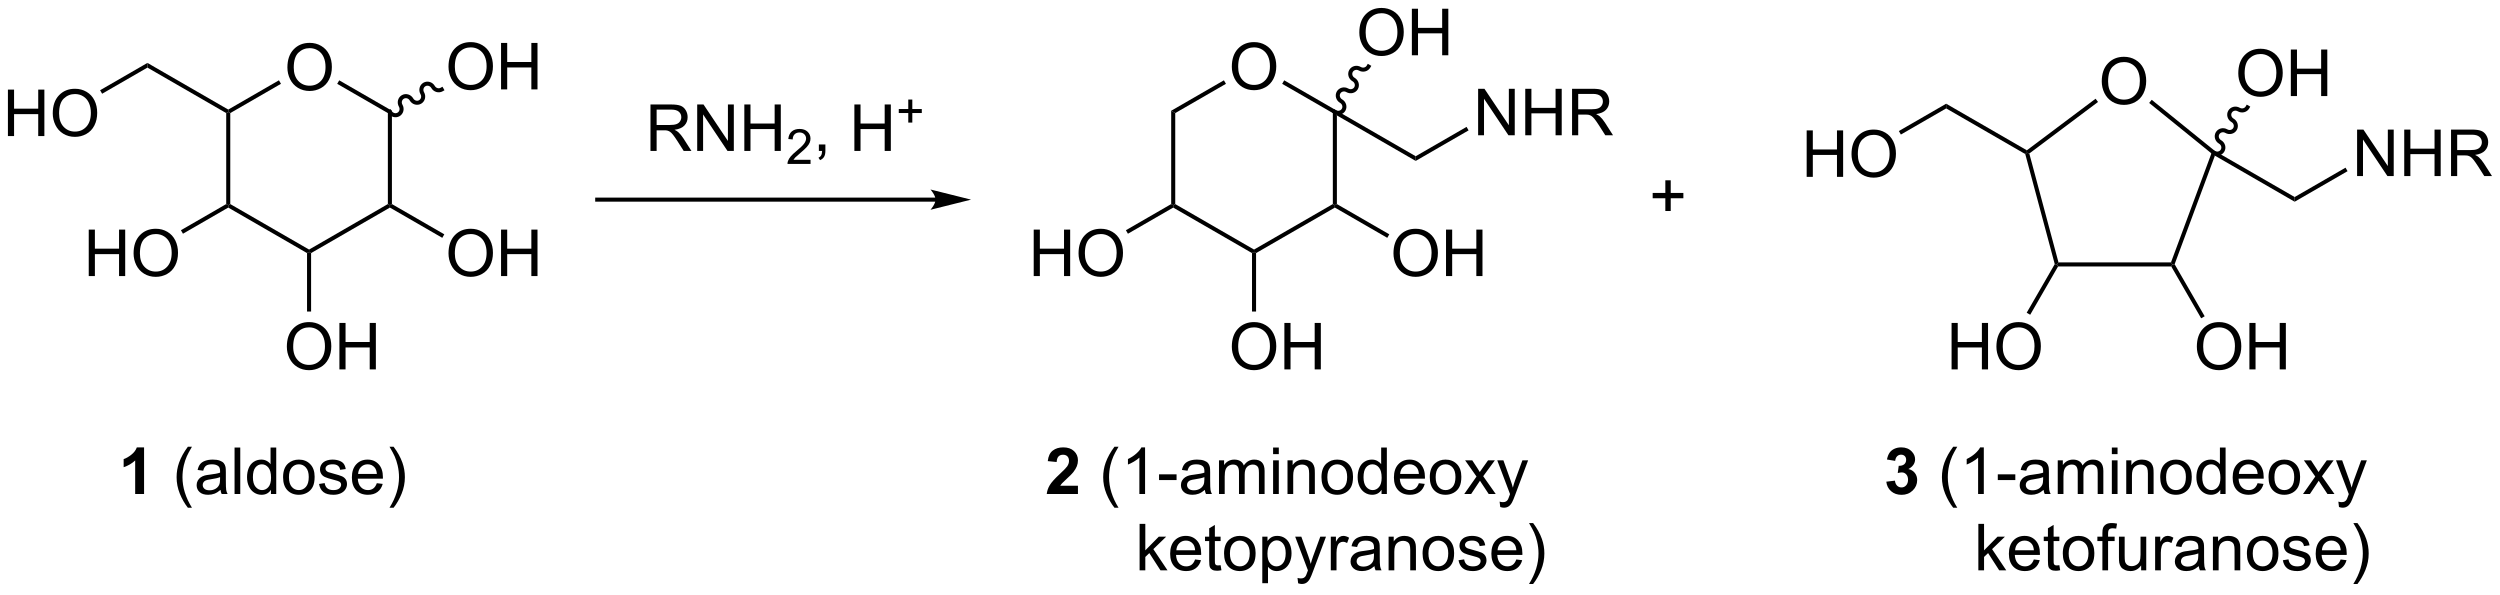 <?xml version="1.0" encoding="UTF-8"?>
<!DOCTYPE svg PUBLIC '-//W3C//DTD SVG 1.0//EN'
          'http://www.w3.org/TR/2001/REC-SVG-20010904/DTD/svg10.dtd'>
<svg stroke-dasharray="none" shape-rendering="auto" xmlns="http://www.w3.org/2000/svg" font-family="'Dialog'" text-rendering="auto" width="845" fill-opacity="1" color-interpolation="auto" color-rendering="auto" preserveAspectRatio="xMidYMid meet" font-size="12px" viewBox="0 0 845 201" fill="black" xmlns:xlink="http://www.w3.org/1999/xlink" stroke="black" image-rendering="auto" stroke-miterlimit="10" stroke-linecap="square" stroke-linejoin="miter" font-style="normal" stroke-width="1" height="201" stroke-dashoffset="0" font-weight="normal" stroke-opacity="1"
><!--Generated by the Batik Graphics2D SVG Generator--><defs id="genericDefs"
  /><g
  ><defs id="defs1"
    ><clipPath clipPathUnits="userSpaceOnUse" id="clipPath1"
      ><path d="M2.286 1.611 L319.135 1.611 L319.135 76.624 L2.286 76.624 L2.286 1.611 Z"
      /></clipPath
      ><clipPath clipPathUnits="userSpaceOnUse" id="clipPath2"
      ><path d="M137.649 249.89 L137.649 322.817 L445.688 322.817 L445.688 249.89 Z"
      /></clipPath
    ></defs
    ><g transform="scale(2.667,2.667) translate(-2.286,-1.611) matrix(1.029,0,0,1.029,-139.299,-255.426)"
    ><path d="M172.992 258.111 Q172.992 256.683 173.758 255.879 Q174.524 255.072 175.734 255.072 Q176.526 255.072 177.161 255.452 Q177.799 255.829 178.133 256.507 Q178.469 257.183 178.469 258.043 Q178.469 258.915 178.117 259.603 Q177.766 260.29 177.12 260.644 Q176.477 260.999 175.729 260.999 Q174.922 260.999 174.284 260.608 Q173.649 260.215 173.32 259.54 Q172.992 258.863 172.992 258.111 ZM173.774 258.121 Q173.774 259.158 174.328 259.754 Q174.886 260.348 175.727 260.348 Q176.581 260.348 177.133 259.746 Q177.688 259.144 177.688 258.04 Q177.688 257.34 177.451 256.819 Q177.214 256.298 176.758 256.012 Q176.305 255.723 175.737 255.723 Q174.932 255.723 174.352 256.277 Q173.774 256.829 173.774 258.121 Z" stroke="none" clip-path="url(#clipPath2)"
    /></g
    ><g transform="matrix(2.743,0,0,2.743,-377.561,-685.432)"
    ><path d="M172.017 259.779 L172.267 260.212 L166.02 263.819 L165.77 263.675 L165.77 263.386 Z" stroke="none" clip-path="url(#clipPath2)"
    /></g
    ><g transform="matrix(2.743,0,0,2.743,-377.561,-685.432)"
    ><path d="M165.52 263.819 L165.77 263.675 L166.02 263.819 L166.02 275.03 L165.77 275.175 L165.52 275.03 Z" stroke="none" clip-path="url(#clipPath2)"
    /></g
    ><g transform="matrix(2.743,0,0,2.743,-377.561,-685.432)"
    ><path d="M165.77 275.463 L165.77 275.175 L166.02 275.03 L175.729 280.636 L175.729 280.925 L175.479 281.069 Z" stroke="none" clip-path="url(#clipPath2)"
    /></g
    ><g transform="matrix(2.743,0,0,2.743,-377.561,-685.432)"
    ><path d="M175.979 281.069 L175.729 280.925 L175.729 280.636 L185.439 275.03 L185.689 275.175 L185.689 275.463 Z" stroke="none" clip-path="url(#clipPath2)"
    /></g
    ><g transform="matrix(2.743,0,0,2.743,-377.561,-685.432)"
    ><path d="M185.939 275.03 L185.689 275.175 L185.439 275.03 L185.439 263.819 L185.939 263.53 Z" stroke="none" clip-path="url(#clipPath2)"
    /></g
    ><g transform="matrix(2.743,0,0,2.743,-377.561,-685.432)"
    ><path d="M185.939 263.53 L185.439 263.819 L179.196 260.215 L179.446 259.782 Z" stroke="none" clip-path="url(#clipPath2)"
    /></g
    ><g transform="matrix(2.743,0,0,2.743,-377.561,-685.432)"
    ><path d="M165.77 263.386 L165.77 263.675 L165.52 263.819 L155.811 258.213 L155.811 257.636 Z" stroke="none" clip-path="url(#clipPath2)"
    /></g
    ><g transform="matrix(2.743,0,0,2.743,-377.561,-685.432)"
    ><path d="M148.58 283.9 L148.58 278.173 L149.338 278.173 L149.338 280.525 L152.315 280.525 L152.315 278.173 L153.072 278.173 L153.072 283.9 L152.315 283.9 L152.315 281.199 L149.338 281.199 L149.338 283.9 L148.58 283.9 ZM154.105 281.111 Q154.105 279.683 154.87 278.879 Q155.636 278.072 156.847 278.072 Q157.639 278.072 158.274 278.452 Q158.912 278.829 159.245 279.507 Q159.581 280.183 159.581 281.043 Q159.581 281.915 159.23 282.603 Q158.878 283.29 158.232 283.644 Q157.589 283.999 156.842 283.999 Q156.035 283.999 155.397 283.608 Q154.761 283.215 154.433 282.54 Q154.105 281.863 154.105 281.111 ZM154.886 281.121 Q154.886 282.158 155.441 282.754 Q155.998 283.348 156.839 283.348 Q157.693 283.348 158.245 282.746 Q158.8 282.144 158.8 281.04 Q158.8 280.34 158.563 279.819 Q158.326 279.298 157.87 279.012 Q157.417 278.723 156.85 278.723 Q156.045 278.723 155.464 279.277 Q154.886 279.829 154.886 281.121 Z" stroke="none" clip-path="url(#clipPath2)"
    /></g
    ><g transform="matrix(2.743,0,0,2.743,-377.561,-685.432)"
    ><path d="M165.52 275.03 L165.77 275.175 L165.77 275.463 L160.19 278.685 L159.94 278.252 Z" stroke="none" clip-path="url(#clipPath2)"
    /></g
    ><g transform="matrix(2.743,0,0,2.743,-377.561,-685.432)"
    ><path d="M192.911 281.111 Q192.911 279.683 193.676 278.879 Q194.442 278.072 195.653 278.072 Q196.445 278.072 197.08 278.452 Q197.718 278.829 198.051 279.507 Q198.387 280.183 198.387 281.043 Q198.387 281.915 198.036 282.603 Q197.684 283.29 197.038 283.644 Q196.395 283.999 195.648 283.999 Q194.84 283.999 194.202 283.608 Q193.567 283.215 193.239 282.54 Q192.911 281.863 192.911 281.111 ZM193.692 281.121 Q193.692 282.158 194.247 282.754 Q194.804 283.348 195.645 283.348 Q196.499 283.348 197.051 282.746 Q197.606 282.144 197.606 281.04 Q197.606 280.34 197.369 279.819 Q197.132 279.298 196.676 279.012 Q196.223 278.723 195.656 278.723 Q194.851 278.723 194.27 279.277 Q193.692 279.829 193.692 281.121 ZM199.386 283.9 L199.386 278.173 L200.144 278.173 L200.144 280.525 L203.12 280.525 L203.12 278.173 L203.878 278.173 L203.878 283.9 L203.12 283.9 L203.12 281.199 L200.144 281.199 L200.144 283.9 L199.386 283.9 Z" stroke="none" clip-path="url(#clipPath2)"
    /></g
    ><g transform="matrix(2.743,0,0,2.743,-377.561,-685.432)"
    ><path d="M185.689 275.463 L185.689 275.175 L185.939 275.03 L192.395 278.758 L192.145 279.191 Z" stroke="none" clip-path="url(#clipPath2)"
    /></g
    ><g transform="matrix(2.743,0,0,2.743,-377.561,-685.432)"
    ><path d="M172.992 292.611 Q172.992 291.183 173.758 290.379 Q174.524 289.572 175.734 289.572 Q176.526 289.572 177.161 289.952 Q177.799 290.329 178.133 291.007 Q178.469 291.683 178.469 292.543 Q178.469 293.415 178.117 294.103 Q177.766 294.79 177.12 295.144 Q176.477 295.499 175.729 295.499 Q174.922 295.499 174.284 295.108 Q173.649 294.715 173.32 294.04 Q172.992 293.363 172.992 292.611 ZM173.774 292.621 Q173.774 293.658 174.328 294.254 Q174.886 294.848 175.727 294.848 Q176.581 294.848 177.133 294.246 Q177.688 293.644 177.688 292.54 Q177.688 291.84 177.451 291.319 Q177.214 290.798 176.758 290.512 Q176.305 290.223 175.737 290.223 Q174.932 290.223 174.352 290.777 Q173.774 291.329 173.774 292.621 ZM179.468 295.4 L179.468 289.673 L180.225 289.673 L180.225 292.025 L183.202 292.025 L183.202 289.673 L183.96 289.673 L183.96 295.4 L183.202 295.4 L183.202 292.699 L180.225 292.699 L180.225 295.4 L179.468 295.4 Z" stroke="none" clip-path="url(#clipPath2)"
    /></g
    ><g transform="matrix(2.743,0,0,2.743,-377.561,-685.432)"
    ><path d="M175.479 281.069 L175.729 280.925 L175.979 281.069 L175.979 288.275 L175.479 288.275 Z" stroke="none" clip-path="url(#clipPath2)"
    /></g
    ><g transform="matrix(2.743,0,0,2.743,-377.561,-685.432)"
    ><path d="M192.911 258.111 Q192.911 256.683 193.676 255.879 Q194.442 255.072 195.653 255.072 Q196.445 255.072 197.08 255.452 Q197.718 255.829 198.051 256.507 Q198.387 257.183 198.387 258.043 Q198.387 258.915 198.036 259.603 Q197.684 260.29 197.038 260.644 Q196.395 260.999 195.648 260.999 Q194.84 260.999 194.202 260.608 Q193.567 260.215 193.239 259.54 Q192.911 258.863 192.911 258.111 ZM193.692 258.121 Q193.692 259.158 194.247 259.754 Q194.804 260.348 195.645 260.348 Q196.499 260.348 197.051 259.746 Q197.606 259.144 197.606 258.04 Q197.606 257.34 197.369 256.819 Q197.132 256.298 196.676 256.012 Q196.223 255.723 195.656 255.723 Q194.851 255.723 194.27 256.277 Q193.692 256.829 193.692 258.121 ZM199.386 260.9 L199.386 255.173 L200.144 255.173 L200.144 257.525 L203.12 257.525 L203.12 255.173 L203.878 255.173 L203.878 260.9 L203.12 260.9 L203.12 258.199 L200.144 258.199 L200.144 260.9 L199.386 260.9 Z" stroke="none" clip-path="url(#clipPath2)"
    /></g
    ><g transform="matrix(2.743,0,0,2.743,-377.561,-685.432)"
    ><path d="M185.472 263.8 C185.762 264.302 186.392 264.481 186.879 264.2 C187.365 263.919 187.525 263.284 187.235 262.782 C187.083 262.519 187.161 262.19 187.409 262.046 C187.656 261.903 187.98 262 188.132 262.264 C188.422 262.766 189.052 262.945 189.539 262.664 C190.026 262.383 190.186 261.748 189.896 261.246 C189.744 260.983 189.821 260.654 190.069 260.51 C190.317 260.367 190.641 260.465 190.793 260.728 C191.083 261.23 191.712 261.409 192.199 261.128 L192.416 261.003 L192.166 260.57 L191.95 260.695 C191.702 260.838 191.378 260.741 191.226 260.478 C190.936 259.976 190.306 259.796 189.819 260.077 C189.332 260.358 189.173 260.993 189.463 261.495 C189.614 261.759 189.537 262.088 189.289 262.231 C189.041 262.374 188.717 262.277 188.565 262.014 C188.276 261.512 187.646 261.332 187.159 261.613 C186.672 261.894 186.512 262.529 186.802 263.031 C186.954 263.295 186.876 263.624 186.629 263.767 C186.381 263.91 186.057 263.813 185.905 263.55 L185.78 263.333 L185.347 263.583 L185.472 263.8 Z" stroke="none" clip-path="url(#clipPath2)"
    /></g
    ><g transform="matrix(2.743,0,0,2.743,-377.561,-685.432)"
    ><path d="M138.621 266.65 L138.621 260.923 L139.379 260.923 L139.379 263.275 L142.355 263.275 L142.355 260.923 L143.113 260.923 L143.113 266.65 L142.355 266.65 L142.355 263.949 L139.379 263.949 L139.379 266.65 L138.621 266.65 ZM144.146 263.861 Q144.146 262.433 144.911 261.629 Q145.677 260.822 146.888 260.822 Q147.679 260.822 148.315 261.202 Q148.953 261.579 149.286 262.257 Q149.622 262.933 149.622 263.793 Q149.622 264.665 149.271 265.353 Q148.919 266.04 148.273 266.394 Q147.63 266.749 146.882 266.749 Q146.075 266.749 145.437 266.358 Q144.802 265.965 144.474 265.29 Q144.146 264.613 144.146 263.861 ZM144.927 263.871 Q144.927 264.908 145.482 265.504 Q146.039 266.098 146.88 266.098 Q147.734 266.098 148.286 265.496 Q148.841 264.894 148.841 263.79 Q148.841 263.09 148.604 262.569 Q148.367 262.048 147.911 261.762 Q147.458 261.473 146.89 261.473 Q146.086 261.473 145.505 262.027 Q144.927 262.579 144.927 263.871 Z" stroke="none" clip-path="url(#clipPath2)"
    /></g
    ><g transform="matrix(2.743,0,0,2.743,-377.561,-685.432)"
    ><path d="M155.811 257.636 L155.811 258.213 L150.23 261.435 L149.98 261.002 Z" stroke="none" clip-path="url(#clipPath2)"
    /></g
    ><g transform="matrix(2.743,0,0,2.743,-377.561,-685.432)"
    ><path d="M252.927 274.234 L211.237 274.234 L210.987 274.234 L210.987 274.734 L211.237 274.734 L252.927 274.734 L253.177 274.734 L253.177 274.234 L252.927 274.234 ZM257.302 274.484 L252.302 273.234 C252.302 273.234 252.927 273.937 252.927 274.484 C252.927 275.031 252.302 275.734 252.302 275.734 Z" stroke="none" clip-path="url(#clipPath2)"
    /></g
    ><g transform="matrix(2.743,0,0,2.743,-377.561,-685.432)"
    ><path d="M217.799 268.484 L217.799 262.758 L220.338 262.758 Q221.104 262.758 221.502 262.911 Q221.901 263.065 222.138 263.455 Q222.377 263.846 222.377 264.32 Q222.377 264.93 221.982 265.349 Q221.588 265.765 220.763 265.877 Q221.065 266.023 221.221 266.164 Q221.552 266.469 221.849 266.924 L222.846 268.484 L221.893 268.484 L221.135 267.291 Q220.802 266.776 220.586 266.502 Q220.372 266.229 220.203 266.12 Q220.034 266.01 219.857 265.969 Q219.729 265.94 219.435 265.94 L218.557 265.94 L218.557 268.484 L217.799 268.484 ZM218.557 265.284 L220.185 265.284 Q220.706 265.284 220.997 265.177 Q221.292 265.07 221.442 264.833 Q221.596 264.596 221.596 264.32 Q221.596 263.914 221.299 263.654 Q221.005 263.39 220.37 263.39 L218.557 263.39 L218.557 265.284 ZM223.556 268.484 L223.556 262.758 L224.334 262.758 L227.342 267.252 L227.342 262.758 L228.069 262.758 L228.069 268.484 L227.29 268.484 L224.282 263.984 L224.282 268.484 L223.556 268.484 ZM229.364 268.484 L229.364 262.758 L230.122 262.758 L230.122 265.109 L233.099 265.109 L233.099 262.758 L233.857 262.758 L233.857 268.484 L233.099 268.484 L233.099 265.784 L230.122 265.784 L230.122 268.484 L229.364 268.484 Z" stroke="none" clip-path="url(#clipPath2)"
    /></g
    ><g transform="matrix(2.743,0,0,2.743,-377.561,-685.432)"
    ><path d="M237.523 269.576 L237.523 270.084 L234.683 270.084 Q234.677 269.893 234.745 269.717 Q234.853 269.428 235.091 269.147 Q235.331 268.865 235.782 268.496 Q236.482 267.922 236.728 267.586 Q236.974 267.25 236.974 266.951 Q236.974 266.639 236.749 266.424 Q236.526 266.207 236.165 266.207 Q235.784 266.207 235.556 266.436 Q235.327 266.664 235.325 267.069 L234.782 267.014 Q234.839 266.406 235.202 266.09 Q235.566 265.772 236.177 265.772 Q236.796 265.772 237.155 266.115 Q237.517 266.457 237.517 266.963 Q237.517 267.221 237.411 267.471 Q237.306 267.719 237.06 267.994 Q236.816 268.27 236.247 268.75 Q235.773 269.149 235.638 269.291 Q235.503 269.434 235.415 269.576 L237.523 269.576 Z" stroke="none" clip-path="url(#clipPath2)"
    /></g
    ><g transform="matrix(2.743,0,0,2.743,-377.561,-685.432)"
    ><path d="M238.549 268.484 L238.549 267.682 L239.351 267.682 L239.351 268.484 Q239.351 268.927 239.195 269.198 Q239.038 269.469 238.697 269.617 L238.502 269.317 Q238.726 269.219 238.83 269.029 Q238.937 268.841 238.947 268.484 L238.549 268.484 ZM242.924 268.484 L242.924 262.758 L243.682 262.758 L243.682 265.109 L246.658 265.109 L246.658 262.758 L247.416 262.758 L247.416 268.484 L246.658 268.484 L246.658 265.784 L243.682 265.784 L243.682 268.484 L242.924 268.484 Z" stroke="none" clip-path="url(#clipPath2)"
    /></g
    ><g transform="matrix(2.743,0,0,2.743,-377.561,-685.432)"
    ><path d="M249.565 264.989 L249.565 263.811 L248.395 263.811 L248.395 263.319 L249.565 263.319 L249.565 262.151 L250.063 262.151 L250.063 263.319 L251.231 263.319 L251.231 263.811 L250.063 263.811 L250.063 264.989 L249.565 264.989 Z" stroke="none" clip-path="url(#clipPath2)"
    /></g
    ><g transform="matrix(2.743,0,0,2.743,-377.561,-685.432)"
    ><path d="M289.434 258.111 Q289.434 256.683 290.2 255.879 Q290.966 255.072 292.177 255.072 Q292.968 255.072 293.604 255.452 Q294.242 255.829 294.575 256.507 Q294.911 257.183 294.911 258.043 Q294.911 258.915 294.559 259.603 Q294.208 260.29 293.562 260.644 Q292.919 260.999 292.171 260.999 Q291.364 260.999 290.726 260.608 Q290.091 260.215 289.762 259.54 Q289.434 258.863 289.434 258.111 ZM290.216 258.121 Q290.216 259.158 290.77 259.754 Q291.328 260.348 292.169 260.348 Q293.023 260.348 293.575 259.746 Q294.13 259.144 294.13 258.04 Q294.13 257.34 293.893 256.819 Q293.656 256.298 293.2 256.012 Q292.747 255.723 292.179 255.723 Q291.375 255.723 290.794 256.277 Q290.216 256.829 290.216 258.121 Z" stroke="none" clip-path="url(#clipPath2)"
    /></g
    ><g transform="matrix(2.743,0,0,2.743,-377.561,-685.432)"
    ><path d="M288.459 259.779 L288.709 260.212 L282.462 263.819 L281.962 263.53 Z" stroke="none" clip-path="url(#clipPath2)"
    /></g
    ><g transform="matrix(2.743,0,0,2.743,-377.561,-685.432)"
    ><path d="M281.962 263.53 L282.462 263.819 L282.462 275.03 L282.212 275.175 L281.962 275.03 Z" stroke="none" clip-path="url(#clipPath2)"
    /></g
    ><g transform="matrix(2.743,0,0,2.743,-377.561,-685.432)"
    ><path d="M282.212 275.463 L282.212 275.175 L282.462 275.03 L292.171 280.636 L292.171 280.925 L291.921 281.069 Z" stroke="none" clip-path="url(#clipPath2)"
    /></g
    ><g transform="matrix(2.743,0,0,2.743,-377.561,-685.432)"
    ><path d="M292.421 281.069 L292.171 280.925 L292.171 280.636 L301.881 275.03 L302.131 275.175 L302.131 275.463 Z" stroke="none" clip-path="url(#clipPath2)"
    /></g
    ><g transform="matrix(2.743,0,0,2.743,-377.561,-685.432)"
    ><path d="M302.381 275.03 L302.131 275.175 L301.881 275.03 L301.881 263.819 L302.131 263.675 L302.381 264.108 Z" stroke="none" clip-path="url(#clipPath2)"
    /></g
    ><g transform="matrix(2.743,0,0,2.743,-377.561,-685.432)"
    ><path d="M302.256 263.458 L302.131 263.675 L301.881 263.819 L295.638 260.215 L295.888 259.782 Z" stroke="none" clip-path="url(#clipPath2)"
    /></g
    ><g transform="matrix(2.743,0,0,2.743,-377.561,-685.432)"
    ><path d="M265.022 283.9 L265.022 278.173 L265.78 278.173 L265.78 280.525 L268.757 280.525 L268.757 278.173 L269.514 278.173 L269.514 283.9 L268.757 283.9 L268.757 281.199 L265.78 281.199 L265.78 283.9 L265.022 283.9 ZM270.547 281.111 Q270.547 279.683 271.313 278.879 Q272.078 278.072 273.289 278.072 Q274.081 278.072 274.716 278.452 Q275.354 278.829 275.688 279.507 Q276.024 280.183 276.024 281.043 Q276.024 281.915 275.672 282.603 Q275.32 283.29 274.675 283.644 Q274.031 283.999 273.284 283.999 Q272.477 283.999 271.839 283.608 Q271.203 283.215 270.875 282.54 Q270.547 281.863 270.547 281.111 ZM271.328 281.121 Q271.328 282.158 271.883 282.754 Q272.44 283.348 273.281 283.348 Q274.136 283.348 274.688 282.746 Q275.242 282.144 275.242 281.04 Q275.242 280.34 275.005 279.819 Q274.768 279.298 274.313 279.012 Q273.86 278.723 273.292 278.723 Q272.487 278.723 271.906 279.277 Q271.328 279.829 271.328 281.121 Z" stroke="none" clip-path="url(#clipPath2)"
    /></g
    ><g transform="matrix(2.743,0,0,2.743,-377.561,-685.432)"
    ><path d="M281.962 275.03 L282.212 275.175 L282.212 275.463 L276.632 278.685 L276.382 278.252 Z" stroke="none" clip-path="url(#clipPath2)"
    /></g
    ><g transform="matrix(2.743,0,0,2.743,-377.561,-685.432)"
    ><path d="M309.353 281.111 Q309.353 279.683 310.119 278.879 Q310.884 278.072 312.095 278.072 Q312.887 278.072 313.522 278.452 Q314.16 278.829 314.494 279.507 Q314.829 280.183 314.829 281.043 Q314.829 281.915 314.478 282.603 Q314.126 283.29 313.481 283.644 Q312.837 283.999 312.09 283.999 Q311.283 283.999 310.645 283.608 Q310.009 283.215 309.681 282.54 Q309.353 281.863 309.353 281.111 ZM310.134 281.121 Q310.134 282.158 310.689 282.754 Q311.246 283.348 312.087 283.348 Q312.942 283.348 313.494 282.746 Q314.048 282.144 314.048 281.04 Q314.048 280.34 313.811 279.819 Q313.574 279.298 313.119 279.012 Q312.665 278.723 312.098 278.723 Q311.293 278.723 310.712 279.277 Q310.134 279.829 310.134 281.121 ZM315.828 283.9 L315.828 278.173 L316.586 278.173 L316.586 280.525 L319.563 280.525 L319.563 278.173 L320.32 278.173 L320.32 283.9 L319.563 283.9 L319.563 281.199 L316.586 281.199 L316.586 283.9 L315.828 283.9 Z" stroke="none" clip-path="url(#clipPath2)"
    /></g
    ><g transform="matrix(2.743,0,0,2.743,-377.561,-685.432)"
    ><path d="M302.131 275.463 L302.131 275.175 L302.381 275.03 L308.838 278.758 L308.588 279.191 Z" stroke="none" clip-path="url(#clipPath2)"
    /></g
    ><g transform="matrix(2.743,0,0,2.743,-377.561,-685.432)"
    ><path d="M289.434 292.611 Q289.434 291.183 290.2 290.379 Q290.966 289.572 292.177 289.572 Q292.968 289.572 293.604 289.952 Q294.242 290.329 294.575 291.007 Q294.911 291.683 294.911 292.543 Q294.911 293.415 294.559 294.103 Q294.208 294.79 293.562 295.144 Q292.919 295.499 292.171 295.499 Q291.364 295.499 290.726 295.108 Q290.091 294.715 289.762 294.04 Q289.434 293.363 289.434 292.611 ZM290.216 292.621 Q290.216 293.658 290.77 294.254 Q291.328 294.848 292.169 294.848 Q293.023 294.848 293.575 294.246 Q294.13 293.644 294.13 292.54 Q294.13 291.84 293.893 291.319 Q293.656 290.798 293.2 290.512 Q292.747 290.223 292.179 290.223 Q291.375 290.223 290.794 290.777 Q290.216 291.329 290.216 292.621 ZM295.91 295.4 L295.91 289.673 L296.668 289.673 L296.668 292.025 L299.644 292.025 L299.644 289.673 L300.402 289.673 L300.402 295.4 L299.644 295.4 L299.644 292.699 L296.668 292.699 L296.668 295.4 L295.91 295.4 Z" stroke="none" clip-path="url(#clipPath2)"
    /></g
    ><g transform="matrix(2.743,0,0,2.743,-377.561,-685.432)"
    ><path d="M291.921 281.069 L292.171 280.925 L292.421 281.069 L292.421 288.275 L291.921 288.275 Z" stroke="none" clip-path="url(#clipPath2)"
    /></g
    ><g transform="matrix(2.743,0,0,2.743,-377.561,-685.432)"
    ><path d="M155.398 310.76 L154.302 310.76 L154.302 306.622 Q153.7 307.184 152.882 307.455 L152.882 306.457 Q153.312 306.317 153.815 305.926 Q154.32 305.533 154.507 305.01 L155.398 305.01 L155.398 310.76 Z" stroke="none" clip-path="url(#clipPath2)"
    /></g
    ><g transform="matrix(2.743,0,0,2.743,-377.561,-685.432)"
    ><path d="M160.794 312.445 Q160.21 311.71 159.807 310.726 Q159.406 309.739 159.406 308.684 Q159.406 307.754 159.708 306.903 Q160.059 305.916 160.794 304.934 L161.296 304.934 Q160.825 305.747 160.671 306.096 Q160.434 306.635 160.296 307.221 Q160.13 307.95 160.13 308.689 Q160.13 310.567 161.296 312.445 L160.794 312.445 ZM164.82 310.247 Q164.429 310.58 164.067 310.718 Q163.708 310.853 163.294 310.853 Q162.609 310.853 162.242 310.52 Q161.875 310.184 161.875 309.666 Q161.875 309.361 162.012 309.109 Q162.153 308.856 162.377 308.705 Q162.601 308.551 162.882 308.473 Q163.091 308.418 163.507 308.369 Q164.359 308.267 164.762 308.127 Q164.765 307.981 164.765 307.942 Q164.765 307.512 164.567 307.338 Q164.296 307.098 163.765 307.098 Q163.27 307.098 163.033 307.273 Q162.796 307.447 162.684 307.887 L161.997 307.793 Q162.091 307.353 162.304 307.082 Q162.52 306.809 162.927 306.663 Q163.333 306.517 163.867 306.517 Q164.398 306.517 164.729 306.642 Q165.062 306.767 165.218 306.957 Q165.375 307.145 165.437 307.434 Q165.474 307.614 165.474 308.082 L165.474 309.02 Q165.474 310.002 165.518 310.262 Q165.562 310.52 165.695 310.76 L164.96 310.76 Q164.851 310.541 164.82 310.247 ZM164.762 308.676 Q164.38 308.832 163.614 308.942 Q163.179 309.004 163 309.082 Q162.82 309.161 162.721 309.312 Q162.625 309.463 162.625 309.645 Q162.625 309.926 162.838 310.114 Q163.052 310.301 163.46 310.301 Q163.867 310.301 164.182 310.124 Q164.5 309.947 164.648 309.637 Q164.762 309.4 164.762 308.934 L164.762 308.676 ZM166.548 310.76 L166.548 305.033 L167.251 305.033 L167.251 310.76 L166.548 310.76 ZM171.031 310.76 L171.031 310.236 Q170.637 310.853 169.872 310.853 Q169.375 310.853 168.958 310.58 Q168.544 310.307 168.315 309.817 Q168.085 309.325 168.085 308.689 Q168.085 308.067 168.291 307.562 Q168.5 307.057 168.914 306.788 Q169.328 306.517 169.841 306.517 Q170.216 306.517 170.507 306.676 Q170.802 306.832 170.984 307.088 L170.984 305.033 L171.684 305.033 L171.684 310.76 L171.031 310.76 ZM168.809 308.689 Q168.809 309.486 169.145 309.882 Q169.481 310.275 169.937 310.275 Q170.398 310.275 170.721 309.898 Q171.044 309.52 171.044 308.747 Q171.044 307.895 170.716 307.497 Q170.387 307.098 169.906 307.098 Q169.437 307.098 169.122 307.481 Q168.809 307.864 168.809 308.689 ZM172.527 308.684 Q172.527 307.533 173.167 306.978 Q173.704 306.517 174.472 306.517 Q175.329 306.517 175.871 307.077 Q176.415 307.637 176.415 308.627 Q176.415 309.426 176.173 309.887 Q175.933 310.346 175.475 310.601 Q175.016 310.853 174.472 310.853 Q173.602 310.853 173.063 310.296 Q172.527 309.736 172.527 308.684 ZM173.251 308.684 Q173.251 309.481 173.597 309.879 Q173.946 310.275 174.472 310.275 Q174.996 310.275 175.342 309.877 Q175.691 309.478 175.691 308.661 Q175.691 307.892 175.342 307.497 Q174.993 307.098 174.472 307.098 Q173.946 307.098 173.597 307.494 Q173.251 307.887 173.251 308.684 ZM176.958 309.52 L177.653 309.411 Q177.71 309.83 177.979 310.054 Q178.247 310.275 178.726 310.275 Q179.21 310.275 179.445 310.077 Q179.679 309.879 179.679 309.614 Q179.679 309.377 179.474 309.239 Q179.328 309.145 178.755 309.002 Q177.981 308.807 177.682 308.663 Q177.382 308.52 177.229 308.27 Q177.075 308.017 177.075 307.713 Q177.075 307.434 177.2 307.2 Q177.328 306.963 177.546 306.807 Q177.71 306.684 177.994 306.601 Q178.278 306.517 178.601 306.517 Q179.091 306.517 179.458 306.658 Q179.828 306.799 180.002 307.038 Q180.179 307.278 180.247 307.682 L179.559 307.775 Q179.512 307.455 179.286 307.275 Q179.062 307.096 178.653 307.096 Q178.169 307.096 177.96 307.257 Q177.755 307.416 177.755 307.629 Q177.755 307.767 177.841 307.877 Q177.927 307.989 178.109 308.064 Q178.216 308.103 178.731 308.244 Q179.476 308.442 179.77 308.57 Q180.067 308.697 180.234 308.939 Q180.403 309.182 180.403 309.541 Q180.403 309.892 180.197 310.202 Q179.992 310.512 179.604 310.684 Q179.218 310.853 178.731 310.853 Q177.921 310.853 177.497 310.517 Q177.075 310.182 176.958 309.52 ZM184.078 309.424 L184.804 309.512 Q184.632 310.15 184.166 310.502 Q183.703 310.853 182.981 310.853 Q182.07 310.853 181.536 310.293 Q181.005 309.731 181.005 308.721 Q181.005 307.674 181.544 307.096 Q182.083 306.517 182.942 306.517 Q183.773 306.517 184.299 307.085 Q184.828 307.65 184.828 308.676 Q184.828 308.739 184.825 308.864 L181.731 308.864 Q181.77 309.549 182.117 309.913 Q182.466 310.275 182.984 310.275 Q183.372 310.275 183.645 310.072 Q183.919 309.869 184.078 309.424 ZM181.77 308.286 L184.085 308.286 Q184.039 307.762 183.82 307.502 Q183.484 307.096 182.95 307.096 Q182.466 307.096 182.135 307.421 Q181.804 307.744 181.77 308.286 ZM186.149 312.445 L185.644 312.445 Q186.813 310.567 186.813 308.689 Q186.813 307.955 186.644 307.231 Q186.511 306.645 186.274 306.106 Q186.121 305.754 185.644 304.934 L186.149 304.934 Q186.884 305.916 187.235 306.903 Q187.535 307.754 187.535 308.684 Q187.535 309.739 187.131 310.726 Q186.727 311.71 186.149 312.445 Z" stroke="none" clip-path="url(#clipPath2)"
    /></g
    ><g transform="matrix(2.743,0,0,2.743,-377.561,-685.432)"
    ><path d="M305.144 253.901 Q305.144 252.474 305.909 251.67 Q306.675 250.862 307.886 250.862 Q308.678 250.862 309.313 251.243 Q309.951 251.62 310.284 252.297 Q310.62 252.974 310.62 253.834 Q310.62 254.706 310.269 255.393 Q309.917 256.081 309.271 256.435 Q308.628 256.789 307.881 256.789 Q307.073 256.789 306.435 256.399 Q305.8 256.005 305.472 255.331 Q305.144 254.654 305.144 253.901 ZM305.925 253.912 Q305.925 254.948 306.48 255.545 Q307.037 256.138 307.878 256.138 Q308.732 256.138 309.284 255.537 Q309.839 254.935 309.839 253.831 Q309.839 253.131 309.602 252.61 Q309.365 252.089 308.909 251.802 Q308.456 251.513 307.888 251.513 Q307.084 251.513 306.503 252.068 Q305.925 252.62 305.925 253.912 ZM311.619 256.69 L311.619 250.964 L312.377 250.964 L312.377 253.315 L315.353 253.315 L315.353 250.964 L316.111 250.964 L316.111 256.69 L315.353 256.69 L315.353 253.99 L312.377 253.99 L312.377 256.69 L311.619 256.69 Z" stroke="none" clip-path="url(#clipPath2)"
    /></g
    ><g transform="matrix(2.743,0,0,2.743,-377.561,-685.432)"
    ><path d="M302.006 263.891 C302.508 264.181 303.143 264.021 303.424 263.534 C303.705 263.048 303.526 262.418 303.024 262.128 C302.76 261.976 302.663 261.652 302.806 261.404 C302.95 261.156 303.279 261.079 303.542 261.231 C304.044 261.521 304.679 261.361 304.96 260.874 C305.241 260.387 305.062 259.757 304.56 259.467 C304.296 259.315 304.199 258.991 304.342 258.744 C304.486 258.496 304.815 258.418 305.078 258.57 C305.58 258.86 306.215 258.701 306.496 258.214 L306.621 257.997 L306.188 257.747 L306.063 257.964 C305.92 258.212 305.591 258.289 305.327 258.137 C304.825 257.847 304.19 258.007 303.909 258.494 C303.628 258.981 303.808 259.611 304.31 259.901 C304.573 260.053 304.67 260.377 304.527 260.624 C304.384 260.872 304.055 260.95 303.791 260.798 C303.289 260.508 302.654 260.668 302.373 261.154 C302.092 261.641 302.272 262.271 302.774 262.561 C303.037 262.713 303.134 263.037 302.991 263.285 C302.848 263.532 302.519 263.61 302.255 263.458 L302.039 263.333 L301.789 263.766 L302.006 263.891 Z" stroke="none" clip-path="url(#clipPath2)"
    /></g
    ><g transform="matrix(2.743,0,0,2.743,-377.561,-685.432)"
    ><path d="M302.381 264.108 L302.131 263.675 L302.256 263.458 L312.09 269.136 L312.09 269.713 Z" stroke="none" clip-path="url(#clipPath2)"
    /></g
    ><g transform="matrix(2.743,0,0,2.743,-377.561,-685.432)"
    ><path d="M319.784 266.55 L319.784 260.823 L320.562 260.823 L323.57 265.318 L323.57 260.823 L324.297 260.823 L324.297 266.55 L323.518 266.55 L320.51 262.05 L320.51 266.55 L319.784 266.55 ZM325.592 266.55 L325.592 260.823 L326.35 260.823 L326.35 263.175 L329.327 263.175 L329.327 260.823 L330.084 260.823 L330.084 266.55 L329.327 266.55 L329.327 263.849 L326.35 263.849 L326.35 266.55 L325.592 266.55 ZM331.359 266.55 L331.359 260.823 L333.898 260.823 Q334.664 260.823 335.062 260.977 Q335.461 261.13 335.698 261.521 Q335.937 261.912 335.937 262.386 Q335.937 262.995 335.541 263.414 Q335.148 263.831 334.323 263.943 Q334.625 264.089 334.781 264.229 Q335.112 264.534 335.409 264.99 L336.406 266.55 L335.453 266.55 L334.695 265.357 Q334.362 264.841 334.146 264.568 Q333.932 264.295 333.763 264.185 Q333.594 264.076 333.416 264.034 Q333.289 264.005 332.995 264.005 L332.117 264.005 L332.117 266.55 L331.359 266.55 ZM332.117 263.349 L333.745 263.349 Q334.265 263.349 334.557 263.242 Q334.851 263.136 335.002 262.899 Q335.156 262.662 335.156 262.386 Q335.156 261.979 334.859 261.719 Q334.565 261.456 333.929 261.456 L332.117 261.456 L332.117 263.349 Z" stroke="none" clip-path="url(#clipPath2)"
    /></g
    ><g transform="matrix(2.743,0,0,2.743,-377.561,-685.432)"
    ><path d="M312.09 269.713 L312.09 269.136 L318.359 265.517 L318.609 265.95 Z" stroke="none" clip-path="url(#clipPath2)"
    /></g
    ><g transform="matrix(2.743,0,0,2.743,-377.561,-685.432)"
    ><path d="M342.853 275.885 L342.853 274.314 L341.293 274.314 L341.293 273.658 L342.853 273.658 L342.853 272.101 L343.517 272.101 L343.517 273.658 L345.075 273.658 L345.075 274.314 L343.517 274.314 L343.517 275.885 L342.853 275.885 Z" stroke="none" clip-path="url(#clipPath2)"
    /></g
    ><g transform="matrix(2.743,0,0,2.743,-377.561,-685.432)"
    ><path d="M396.63 259.921 Q396.63 258.494 397.396 257.69 Q398.161 256.882 399.372 256.882 Q400.164 256.882 400.799 257.263 Q401.437 257.64 401.771 258.317 Q402.106 258.994 402.106 259.854 Q402.106 260.726 401.755 261.414 Q401.403 262.101 400.757 262.455 Q400.114 262.81 399.367 262.81 Q398.56 262.81 397.922 262.419 Q397.286 262.026 396.958 261.351 Q396.63 260.674 396.63 259.921 ZM397.411 259.932 Q397.411 260.968 397.966 261.565 Q398.523 262.158 399.364 262.158 Q400.219 262.158 400.771 261.557 Q401.325 260.955 401.325 259.851 Q401.325 259.151 401.088 258.63 Q400.851 258.109 400.396 257.822 Q399.942 257.533 399.375 257.533 Q398.57 257.533 397.989 258.088 Q397.411 258.64 397.411 259.932 Z" stroke="none" clip-path="url(#clipPath2)"
    /></g
    ><g transform="matrix(2.743,0,0,2.743,-377.561,-685.432)"
    ><path d="M387.202 268.867 L387.417 268.702 L387.702 268.801 L391.297 282.215 L391.105 282.465 L390.837 282.43 Z" stroke="none" clip-path="url(#clipPath2)"
    /></g
    ><g transform="matrix(2.743,0,0,2.743,-377.561,-685.432)"
    ><path d="M391.249 282.715 L391.105 282.465 L391.297 282.215 L405.16 282.215 L405.334 282.465 L405.19 282.715 Z" stroke="none" clip-path="url(#clipPath2)"
    /></g
    ><g transform="matrix(2.743,0,0,2.743,-377.561,-685.432)"
    ><path d="M405.609 282.442 L405.334 282.465 L405.16 282.215 L410.143 268.784 L410.44 268.702 L410.572 269.067 Z" stroke="none" clip-path="url(#clipPath2)"
    /></g
    ><g transform="matrix(2.743,0,0,2.743,-377.561,-685.432)"
    ><path d="M410.582 268.496 L410.44 268.702 L410.143 268.784 L402.471 262.57 L402.785 262.182 Z" stroke="none" clip-path="url(#clipPath2)"
    /></g
    ><g transform="matrix(2.743,0,0,2.743,-377.561,-685.432)"
    ><path d="M395.869 262.048 L396.169 262.448 L387.702 268.801 L387.417 268.702 L387.399 268.403 Z" stroke="none" clip-path="url(#clipPath2)"
    /></g
    ><g transform="matrix(2.743,0,0,2.743,-377.561,-685.432)"
    ><path d="M410.572 269.067 L410.44 268.702 L410.582 268.496 L420.399 274.164 L420.399 274.741 Z" stroke="none" clip-path="url(#clipPath2)"
    /></g
    ><g transform="matrix(2.743,0,0,2.743,-377.561,-685.432)"
    ><path d="M428.093 271.577 L428.093 265.851 L428.872 265.851 L431.88 270.346 L431.88 265.851 L432.606 265.851 L432.606 271.577 L431.827 271.577 L428.82 267.077 L428.82 271.577 L428.093 271.577 ZM433.902 271.577 L433.902 265.851 L434.659 265.851 L434.659 268.202 L437.636 268.202 L437.636 265.851 L438.394 265.851 L438.394 271.577 L437.636 271.577 L437.636 268.877 L434.659 268.877 L434.659 271.577 L433.902 271.577 ZM439.669 271.577 L439.669 265.851 L442.208 265.851 Q442.973 265.851 443.372 266.005 Q443.77 266.158 444.007 266.549 Q444.247 266.939 444.247 267.413 Q444.247 268.023 443.851 268.442 Q443.458 268.859 442.632 268.971 Q442.934 269.116 443.091 269.257 Q443.421 269.562 443.718 270.017 L444.716 271.577 L443.762 271.577 L443.005 270.385 Q442.671 269.869 442.455 269.596 Q442.241 269.322 442.072 269.213 Q441.903 269.103 441.726 269.062 Q441.598 269.033 441.304 269.033 L440.426 269.033 L440.426 271.577 L439.669 271.577 ZM440.426 268.377 L442.054 268.377 Q442.575 268.377 442.866 268.27 Q443.161 268.163 443.312 267.926 Q443.466 267.689 443.466 267.413 Q443.466 267.007 443.169 266.747 Q442.874 266.484 442.239 266.484 L440.426 266.484 L440.426 268.377 Z" stroke="none" clip-path="url(#clipPath2)"
    /></g
    ><g transform="matrix(2.743,0,0,2.743,-377.561,-685.432)"
    ><path d="M420.399 274.741 L420.399 274.164 L426.668 270.545 L426.918 270.978 Z" stroke="none" clip-path="url(#clipPath2)"
    /></g
    ><g transform="matrix(2.743,0,0,2.743,-377.561,-685.432)"
    ><path d="M413.453 258.929 Q413.453 257.502 414.219 256.697 Q414.984 255.89 416.195 255.89 Q416.987 255.89 417.622 256.27 Q418.26 256.648 418.594 257.325 Q418.93 258.002 418.93 258.861 Q418.93 259.734 418.578 260.421 Q418.227 261.109 417.581 261.463 Q416.938 261.817 416.19 261.817 Q415.383 261.817 414.745 261.426 Q414.109 261.033 413.781 260.359 Q413.453 259.682 413.453 258.929 ZM414.234 258.94 Q414.234 259.976 414.789 260.572 Q415.346 261.166 416.188 261.166 Q417.042 261.166 417.594 260.565 Q418.148 259.963 418.148 258.859 Q418.148 258.158 417.911 257.637 Q417.675 257.116 417.219 256.83 Q416.766 256.541 416.198 256.541 Q415.393 256.541 414.812 257.096 Q414.234 257.648 414.234 258.94 ZM419.928 261.718 L419.928 255.992 L420.686 255.992 L420.686 258.343 L423.663 258.343 L423.663 255.992 L424.421 255.992 L424.421 261.718 L423.663 261.718 L423.663 259.018 L420.686 259.018 L420.686 261.718 L419.928 261.718 Z" stroke="none" clip-path="url(#clipPath2)"
    /></g
    ><g transform="matrix(2.743,0,0,2.743,-377.561,-685.432)"
    ><path d="M410.315 268.919 C410.817 269.209 411.452 269.049 411.733 268.562 C412.014 268.075 411.835 267.445 411.333 267.156 C411.07 267.004 410.973 266.68 411.116 266.432 C411.259 266.184 411.588 266.107 411.851 266.259 C412.353 266.548 412.988 266.389 413.269 265.902 C413.55 265.415 413.371 264.785 412.869 264.495 C412.606 264.343 412.509 264.019 412.652 263.772 C412.795 263.524 413.124 263.446 413.387 263.598 C413.889 263.888 414.524 263.728 414.805 263.241 L414.93 263.025 L414.497 262.775 L414.372 262.992 C414.229 263.239 413.9 263.317 413.637 263.165 C413.135 262.875 412.5 263.035 412.219 263.522 C411.938 264.009 412.117 264.638 412.619 264.928 C412.882 265.08 412.979 265.404 412.836 265.652 C412.693 265.9 412.364 265.977 412.101 265.825 C411.599 265.536 410.964 265.695 410.683 266.182 C410.402 266.669 410.581 267.299 411.083 267.589 C411.346 267.741 411.443 268.065 411.3 268.312 C411.157 268.56 410.828 268.638 410.565 268.486 L410.348 268.361 L410.099 268.794 L410.315 268.919 Z" stroke="none" clip-path="url(#clipPath2)"
    /></g
    ><g transform="matrix(2.743,0,0,2.743,-377.561,-685.432)"
    ><path d="M408.347 292.611 Q408.347 291.183 409.113 290.379 Q409.878 289.572 411.089 289.572 Q411.881 289.572 412.516 289.952 Q413.154 290.329 413.488 291.007 Q413.824 291.683 413.824 292.543 Q413.824 293.415 413.472 294.103 Q413.12 294.79 412.474 295.144 Q411.831 295.499 411.084 295.499 Q410.277 295.499 409.639 295.108 Q409.003 294.715 408.675 294.04 Q408.347 293.363 408.347 292.611 ZM409.128 292.621 Q409.128 293.658 409.683 294.254 Q410.24 294.848 411.081 294.848 Q411.935 294.848 412.488 294.246 Q413.042 293.644 413.042 292.54 Q413.042 291.84 412.805 291.319 Q412.568 290.798 412.113 290.512 Q411.659 290.223 411.092 290.223 Q410.287 290.223 409.706 290.777 Q409.128 291.329 409.128 292.621 ZM414.822 295.4 L414.822 289.673 L415.58 289.673 L415.58 292.025 L418.557 292.025 L418.557 289.673 L419.314 289.673 L419.314 295.4 L418.557 295.4 L418.557 292.699 L415.58 292.699 L415.58 295.4 L414.822 295.4 Z" stroke="none" clip-path="url(#clipPath2)"
    /></g
    ><g transform="matrix(2.743,0,0,2.743,-377.561,-685.432)"
    ><path d="M405.19 282.715 L405.334 282.465 L405.609 282.442 L409.312 288.855 L408.879 289.105 Z" stroke="none" clip-path="url(#clipPath2)"
    /></g
    ><g transform="matrix(2.743,0,0,2.743,-377.561,-685.432)"
    ><path d="M378.124 295.4 L378.124 289.673 L378.882 289.673 L378.882 292.025 L381.859 292.025 L381.859 289.673 L382.617 289.673 L382.617 295.4 L381.859 295.4 L381.859 292.699 L378.882 292.699 L378.882 295.4 L378.124 295.4 ZM383.649 292.611 Q383.649 291.183 384.415 290.379 Q385.18 289.572 386.391 289.572 Q387.183 289.572 387.818 289.952 Q388.457 290.329 388.79 291.007 Q389.126 291.683 389.126 292.543 Q389.126 293.415 388.774 294.103 Q388.423 294.79 387.777 295.144 Q387.134 295.499 386.386 295.499 Q385.579 295.499 384.941 295.108 Q384.305 294.715 383.977 294.04 Q383.649 293.363 383.649 292.611 ZM384.43 292.621 Q384.43 293.658 384.985 294.254 Q385.542 294.848 386.384 294.848 Q387.238 294.848 387.79 294.246 Q388.344 293.644 388.344 292.54 Q388.344 291.84 388.108 291.319 Q387.87 290.798 387.415 290.512 Q386.962 290.223 386.394 290.223 Q385.589 290.223 385.009 290.777 Q384.43 291.329 384.43 292.621 Z" stroke="none" clip-path="url(#clipPath2)"
    /></g
    ><g transform="matrix(2.743,0,0,2.743,-377.561,-685.432)"
    ><path d="M390.837 282.43 L391.105 282.465 L391.249 282.715 L387.812 288.669 L387.379 288.419 Z" stroke="none" clip-path="url(#clipPath2)"
    /></g
    ><g transform="matrix(2.743,0,0,2.743,-377.561,-685.432)"
    ><path d="M387.399 268.403 L387.417 268.702 L387.202 268.867 L377.458 263.241 L377.458 262.664 Z" stroke="none" clip-path="url(#clipPath2)"
    /></g
    ><g transform="matrix(2.743,0,0,2.743,-377.561,-685.432)"
    ><path d="M360.268 271.677 L360.268 265.951 L361.026 265.951 L361.026 268.302 L364.002 268.302 L364.002 265.951 L364.76 265.951 L364.76 271.677 L364.002 271.677 L364.002 268.977 L361.026 268.977 L361.026 271.677 L360.268 271.677 ZM365.793 268.888 Q365.793 267.461 366.558 266.657 Q367.324 265.849 368.535 265.849 Q369.327 265.849 369.962 266.229 Q370.6 266.607 370.933 267.284 Q371.269 267.961 371.269 268.821 Q371.269 269.693 370.918 270.38 Q370.566 271.068 369.92 271.422 Q369.277 271.776 368.53 271.776 Q367.723 271.776 367.084 271.386 Q366.449 270.993 366.121 270.318 Q365.793 269.641 365.793 268.888 ZM366.574 268.899 Q366.574 269.935 367.129 270.532 Q367.686 271.125 368.527 271.125 Q369.381 271.125 369.933 270.524 Q370.488 269.922 370.488 268.818 Q370.488 268.118 370.251 267.597 Q370.014 267.076 369.558 266.789 Q369.105 266.5 368.538 266.5 Q367.733 266.5 367.152 267.055 Q366.574 267.607 366.574 268.899 Z" stroke="none" clip-path="url(#clipPath2)"
    /></g
    ><g transform="matrix(2.743,0,0,2.743,-377.561,-685.432)"
    ><path d="M377.458 262.664 L377.458 263.241 L371.878 266.463 L371.628 266.03 Z" stroke="none" clip-path="url(#clipPath2)"
    /></g
    ><g transform="matrix(2.743,0,0,2.743,-377.561,-685.432)"
    ><path d="M270.473 309.739 L270.473 310.76 L266.627 310.76 Q266.689 310.182 267.002 309.663 Q267.314 309.145 268.236 308.291 Q268.978 307.598 269.145 307.353 Q269.371 307.012 269.371 306.682 Q269.371 306.314 269.173 306.116 Q268.978 305.918 268.629 305.918 Q268.285 305.918 268.082 306.127 Q267.879 306.332 267.848 306.814 L266.754 306.705 Q266.853 305.799 267.369 305.406 Q267.884 305.01 268.658 305.01 Q269.504 305.01 269.988 305.468 Q270.473 305.924 270.473 306.603 Q270.473 306.989 270.335 307.34 Q270.197 307.689 269.895 308.072 Q269.697 308.325 269.176 308.801 Q268.658 309.278 268.517 309.434 Q268.379 309.59 268.293 309.739 L270.473 309.739 Z" stroke="none" clip-path="url(#clipPath2)"
    /></g
    ><g transform="matrix(2.743,0,0,2.743,-377.561,-685.432)"
    ><path d="M274.97 312.445 Q274.387 311.71 273.983 310.726 Q273.582 309.739 273.582 308.684 Q273.582 307.754 273.884 306.903 Q274.236 305.916 274.97 304.934 L275.473 304.934 Q275.002 305.747 274.848 306.096 Q274.611 306.635 274.473 307.221 Q274.306 307.95 274.306 308.689 Q274.306 310.567 275.473 312.445 L274.97 312.445 ZM278.744 310.76 L278.041 310.76 L278.041 306.278 Q277.785 306.52 277.374 306.762 Q276.962 307.004 276.634 307.127 L276.634 306.447 Q277.223 306.168 277.663 305.775 Q278.106 305.379 278.291 305.01 L278.744 305.01 L278.744 310.76 ZM280.466 309.041 L280.466 308.332 L282.625 308.332 L282.625 309.041 L280.466 309.041 ZM286.11 310.247 Q285.719 310.58 285.357 310.718 Q284.998 310.853 284.584 310.853 Q283.899 310.853 283.531 310.52 Q283.164 310.184 283.164 309.666 Q283.164 309.361 283.302 309.109 Q283.443 308.856 283.667 308.705 Q283.891 308.551 284.172 308.473 Q284.38 308.418 284.797 308.369 Q285.649 308.267 286.052 308.127 Q286.055 307.981 286.055 307.942 Q286.055 307.512 285.857 307.338 Q285.586 307.098 285.055 307.098 Q284.56 307.098 284.323 307.273 Q284.086 307.447 283.974 307.887 L283.287 307.793 Q283.38 307.353 283.594 307.082 Q283.81 306.809 284.216 306.663 Q284.623 306.517 285.156 306.517 Q285.688 306.517 286.019 306.642 Q286.352 306.767 286.508 306.957 Q286.664 307.145 286.727 307.434 Q286.763 307.614 286.763 308.082 L286.763 309.02 Q286.763 310.002 286.808 310.262 Q286.852 310.52 286.985 310.76 L286.25 310.76 Q286.141 310.541 286.11 310.247 ZM286.052 308.676 Q285.67 308.832 284.904 308.942 Q284.469 309.004 284.289 309.082 Q284.11 309.161 284.011 309.312 Q283.914 309.463 283.914 309.645 Q283.914 309.926 284.128 310.114 Q284.341 310.301 284.75 310.301 Q285.156 310.301 285.472 310.124 Q285.789 309.947 285.938 309.637 Q286.052 309.4 286.052 308.934 L286.052 308.676 ZM287.853 310.76 L287.853 306.611 L288.481 306.611 L288.481 307.192 Q288.676 306.887 288.999 306.702 Q289.325 306.517 289.738 306.517 Q290.2 306.517 290.494 306.71 Q290.791 306.9 290.91 307.244 Q291.403 306.517 292.192 306.517 Q292.809 306.517 293.14 306.859 Q293.473 307.2 293.473 307.911 L293.473 310.76 L292.775 310.76 L292.775 308.145 Q292.775 307.723 292.705 307.538 Q292.637 307.353 292.457 307.241 Q292.278 307.127 292.035 307.127 Q291.598 307.127 291.309 307.418 Q291.02 307.707 291.02 308.348 L291.02 310.76 L290.317 310.76 L290.317 308.064 Q290.317 307.596 290.145 307.361 Q289.973 307.127 289.582 307.127 Q289.285 307.127 289.033 307.283 Q288.783 307.439 288.668 307.741 Q288.556 308.041 288.556 308.606 L288.556 310.76 L287.853 310.76 ZM294.52 305.84 L294.52 305.033 L295.223 305.033 L295.223 305.84 L294.52 305.84 ZM294.52 310.76 L294.52 306.611 L295.223 306.611 L295.223 310.76 L294.52 310.76 ZM296.295 310.76 L296.295 306.611 L296.927 306.611 L296.927 307.2 Q297.383 306.517 298.248 306.517 Q298.623 306.517 298.935 306.653 Q299.25 306.786 299.406 307.004 Q299.563 307.223 299.625 307.525 Q299.664 307.721 299.664 308.207 L299.664 310.76 L298.961 310.76 L298.961 308.236 Q298.961 307.807 298.878 307.593 Q298.797 307.379 298.589 307.254 Q298.38 307.127 298.099 307.127 Q297.649 307.127 297.323 307.413 Q296.998 307.697 296.998 308.494 L296.998 310.76 L296.295 310.76 ZM300.481 308.684 Q300.481 307.533 301.121 306.978 Q301.658 306.517 302.426 306.517 Q303.283 306.517 303.825 307.077 Q304.369 307.637 304.369 308.627 Q304.369 309.426 304.127 309.887 Q303.887 310.346 303.429 310.601 Q302.97 310.853 302.426 310.853 Q301.556 310.853 301.017 310.296 Q300.481 309.736 300.481 308.684 ZM301.205 308.684 Q301.205 309.481 301.551 309.879 Q301.9 310.275 302.426 310.275 Q302.95 310.275 303.296 309.877 Q303.645 309.478 303.645 308.661 Q303.645 307.892 303.296 307.497 Q302.947 307.098 302.426 307.098 Q301.9 307.098 301.551 307.494 Q301.205 307.887 301.205 308.684 ZM307.883 310.76 L307.883 310.236 Q307.49 310.853 306.724 310.853 Q306.227 310.853 305.81 310.58 Q305.396 310.307 305.167 309.817 Q304.938 309.325 304.938 308.689 Q304.938 308.067 305.144 307.562 Q305.352 307.057 305.766 306.788 Q306.18 306.517 306.693 306.517 Q307.068 306.517 307.36 306.676 Q307.654 306.832 307.836 307.088 L307.836 305.033 L308.537 305.033 L308.537 310.76 L307.883 310.76 ZM305.662 308.689 Q305.662 309.486 305.998 309.882 Q306.334 310.275 306.789 310.275 Q307.25 310.275 307.573 309.898 Q307.896 309.52 307.896 308.747 Q307.896 307.895 307.568 307.497 Q307.24 307.098 306.758 307.098 Q306.289 307.098 305.974 307.481 Q305.662 307.864 305.662 308.689 ZM312.481 309.424 L313.207 309.512 Q313.035 310.15 312.569 310.502 Q312.106 310.853 311.384 310.853 Q310.473 310.853 309.939 310.293 Q309.408 309.731 309.408 308.721 Q309.408 307.674 309.947 307.096 Q310.486 306.517 311.345 306.517 Q312.176 306.517 312.702 307.085 Q313.231 307.65 313.231 308.676 Q313.231 308.739 313.228 308.864 L310.134 308.864 Q310.173 309.549 310.52 309.913 Q310.869 310.275 311.387 310.275 Q311.775 310.275 312.048 310.072 Q312.322 309.869 312.481 309.424 ZM310.173 308.286 L312.488 308.286 Q312.442 307.762 312.223 307.502 Q311.887 307.096 311.353 307.096 Q310.869 307.096 310.538 307.421 Q310.207 307.744 310.173 308.286 ZM313.828 308.684 Q313.828 307.533 314.469 306.978 Q315.005 306.517 315.774 306.517 Q316.63 306.517 317.172 307.077 Q317.716 307.637 317.716 308.627 Q317.716 309.426 317.474 309.887 Q317.235 310.346 316.776 310.601 Q316.318 310.853 315.774 310.853 Q314.904 310.853 314.365 310.296 Q313.828 309.736 313.828 308.684 ZM314.552 308.684 Q314.552 309.481 314.899 309.879 Q315.248 310.275 315.774 310.275 Q316.297 310.275 316.644 309.877 Q316.992 309.478 316.992 308.661 Q316.992 307.892 316.644 307.497 Q316.295 307.098 315.774 307.098 Q315.248 307.098 314.899 307.494 Q314.552 307.887 314.552 308.684 ZM318.072 310.76 L319.587 308.603 L318.184 306.611 L319.064 306.611 L319.7 307.582 Q319.879 307.861 319.988 308.049 Q320.16 307.791 320.306 307.59 L321.004 306.611 L321.845 306.611 L320.41 308.564 L321.955 310.76 L321.09 310.76 L320.238 309.471 L320.012 309.122 L318.923 310.76 L318.072 310.76 ZM322.509 312.359 L322.431 311.697 Q322.66 311.76 322.832 311.76 Q323.067 311.76 323.207 311.682 Q323.348 311.603 323.439 311.463 Q323.504 311.359 323.653 310.939 Q323.673 310.882 323.715 310.767 L322.142 306.611 L322.9 306.611 L323.762 309.012 Q323.931 309.471 324.064 309.973 Q324.184 309.489 324.353 309.028 L325.238 306.611 L325.942 306.611 L324.363 310.83 Q324.111 311.515 323.97 311.773 Q323.783 312.119 323.541 312.281 Q323.298 312.445 322.962 312.445 Q322.759 312.445 322.509 312.359 Z" stroke="none" clip-path="url(#clipPath2)"
    /></g
    ><g transform="matrix(2.743,0,0,2.743,-377.561,-685.432)"
    ><path d="M278.07 320.16 L278.07 314.433 L278.774 314.433 L278.774 317.699 L280.438 316.011 L281.349 316.011 L279.763 317.55 L281.508 320.16 L280.641 320.16 L279.271 318.037 L278.774 318.514 L278.774 320.16 L278.07 320.16 ZM284.906 318.824 L285.633 318.912 Q285.461 319.55 284.995 319.902 Q284.531 320.253 283.81 320.253 Q282.899 320.253 282.365 319.693 Q281.834 319.131 281.834 318.12 Q281.834 317.074 282.373 316.495 Q282.912 315.917 283.771 315.917 Q284.602 315.917 285.128 316.485 Q285.656 317.05 285.656 318.076 Q285.656 318.139 285.654 318.264 L282.56 318.264 Q282.599 318.949 282.945 319.313 Q283.295 319.675 283.813 319.675 Q284.201 319.675 284.474 319.472 Q284.748 319.269 284.906 318.824 ZM282.599 317.686 L284.914 317.686 Q284.867 317.162 284.649 316.902 Q284.313 316.495 283.779 316.495 Q283.295 316.495 282.964 316.821 Q282.633 317.144 282.599 317.686 ZM288.051 319.529 L288.153 320.152 Q287.856 320.214 287.621 320.214 Q287.238 320.214 287.028 320.094 Q286.817 319.972 286.731 319.774 Q286.645 319.576 286.645 318.943 L286.645 316.558 L286.129 316.558 L286.129 316.011 L286.645 316.011 L286.645 314.983 L287.345 314.561 L287.345 316.011 L288.051 316.011 L288.051 316.558 L287.345 316.558 L287.345 318.983 Q287.345 319.285 287.382 319.37 Q287.418 319.457 287.502 319.509 Q287.587 319.558 287.744 319.558 Q287.861 319.558 288.051 319.529 ZM288.477 318.084 Q288.477 316.933 289.117 316.378 Q289.654 315.917 290.422 315.917 Q291.279 315.917 291.82 316.477 Q292.365 317.037 292.365 318.027 Q292.365 318.826 292.123 319.287 Q291.883 319.745 291.425 320.001 Q290.966 320.253 290.422 320.253 Q289.552 320.253 289.013 319.696 Q288.477 319.136 288.477 318.084 ZM289.201 318.084 Q289.201 318.881 289.547 319.279 Q289.896 319.675 290.422 319.675 Q290.945 319.675 291.292 319.277 Q291.641 318.878 291.641 318.061 Q291.641 317.292 291.292 316.897 Q290.943 316.498 290.422 316.498 Q289.896 316.498 289.547 316.894 Q289.201 317.287 289.201 318.084 ZM293.189 321.751 L293.189 316.011 L293.83 316.011 L293.83 316.55 Q294.056 316.233 294.34 316.076 Q294.627 315.917 295.033 315.917 Q295.564 315.917 295.97 316.191 Q296.377 316.464 296.582 316.962 Q296.791 317.459 296.791 318.053 Q296.791 318.691 296.561 319.201 Q296.332 319.709 295.897 319.983 Q295.462 320.253 294.981 320.253 Q294.629 320.253 294.351 320.105 Q294.072 319.957 293.892 319.73 L293.892 321.751 L293.189 321.751 ZM293.824 318.108 Q293.824 318.91 294.147 319.292 Q294.473 319.675 294.934 319.675 Q295.403 319.675 295.736 319.279 Q296.072 318.881 296.072 318.05 Q296.072 317.256 295.744 316.863 Q295.418 316.467 294.965 316.467 Q294.517 316.467 294.171 316.889 Q293.824 317.308 293.824 318.108 ZM297.607 321.759 L297.529 321.097 Q297.758 321.16 297.93 321.16 Q298.164 321.16 298.305 321.082 Q298.445 321.003 298.537 320.863 Q298.602 320.759 298.75 320.339 Q298.771 320.282 298.813 320.167 L297.24 316.011 L297.998 316.011 L298.86 318.412 Q299.029 318.87 299.162 319.373 Q299.281 318.889 299.451 318.428 L300.336 316.011 L301.039 316.011 L299.461 320.23 Q299.209 320.915 299.068 321.173 Q298.88 321.519 298.638 321.68 Q298.396 321.844 298.06 321.844 Q297.857 321.844 297.607 321.759 ZM301.63 320.16 L301.63 316.011 L302.263 316.011 L302.263 316.639 Q302.505 316.199 302.709 316.058 Q302.914 315.917 303.162 315.917 Q303.516 315.917 303.883 316.144 L303.641 316.795 Q303.383 316.644 303.125 316.644 Q302.896 316.644 302.711 316.782 Q302.529 316.92 302.451 317.167 Q302.334 317.542 302.334 317.988 L302.334 320.16 L301.63 320.16 ZM307.008 319.647 Q306.617 319.98 306.255 320.118 Q305.896 320.253 305.482 320.253 Q304.797 320.253 304.43 319.92 Q304.063 319.584 304.063 319.066 Q304.063 318.761 304.201 318.509 Q304.341 318.256 304.565 318.105 Q304.789 317.951 305.07 317.873 Q305.279 317.818 305.695 317.769 Q306.547 317.667 306.951 317.527 Q306.953 317.381 306.953 317.342 Q306.953 316.912 306.755 316.738 Q306.485 316.498 305.953 316.498 Q305.459 316.498 305.222 316.673 Q304.985 316.847 304.873 317.287 L304.185 317.193 Q304.279 316.753 304.492 316.483 Q304.709 316.209 305.115 316.063 Q305.521 315.917 306.055 315.917 Q306.586 315.917 306.917 316.042 Q307.25 316.167 307.406 316.358 Q307.563 316.545 307.625 316.834 Q307.662 317.014 307.662 317.483 L307.662 318.42 Q307.662 319.402 307.706 319.662 Q307.75 319.92 307.883 320.16 L307.149 320.16 Q307.039 319.941 307.008 319.647 ZM306.951 318.076 Q306.568 318.233 305.802 318.342 Q305.367 318.404 305.188 318.483 Q305.008 318.561 304.909 318.712 Q304.813 318.863 304.813 319.045 Q304.813 319.326 305.026 319.514 Q305.24 319.701 305.649 319.701 Q306.055 319.701 306.37 319.524 Q306.688 319.347 306.836 319.037 Q306.951 318.8 306.951 318.334 L306.951 318.076 ZM308.752 320.16 L308.752 316.011 L309.384 316.011 L309.384 316.6 Q309.84 315.917 310.705 315.917 Q311.08 315.917 311.392 316.053 Q311.707 316.186 311.863 316.404 Q312.02 316.623 312.082 316.925 Q312.121 317.12 312.121 317.608 L312.121 320.16 L311.418 320.16 L311.418 317.636 Q311.418 317.207 311.335 316.993 Q311.254 316.779 311.046 316.654 Q310.837 316.527 310.556 316.527 Q310.106 316.527 309.78 316.813 Q309.455 317.097 309.455 317.894 L309.455 320.16 L308.752 320.16 ZM312.938 318.084 Q312.938 316.933 313.578 316.378 Q314.115 315.917 314.883 315.917 Q315.74 315.917 316.281 316.477 Q316.826 317.037 316.826 318.027 Q316.826 318.826 316.584 319.287 Q316.344 319.745 315.886 320.001 Q315.427 320.253 314.883 320.253 Q314.013 320.253 313.474 319.696 Q312.938 319.136 312.938 318.084 ZM313.662 318.084 Q313.662 318.881 314.008 319.279 Q314.357 319.675 314.883 319.675 Q315.406 319.675 315.753 319.277 Q316.102 318.878 316.102 318.061 Q316.102 317.292 315.753 316.897 Q315.404 316.498 314.883 316.498 Q314.357 316.498 314.008 316.894 Q313.662 317.287 313.662 318.084 ZM317.369 318.92 L318.064 318.811 Q318.121 319.23 318.389 319.454 Q318.658 319.675 319.137 319.675 Q319.621 319.675 319.856 319.477 Q320.09 319.279 320.09 319.014 Q320.09 318.777 319.884 318.639 Q319.738 318.545 319.166 318.402 Q318.392 318.207 318.093 318.063 Q317.793 317.92 317.639 317.67 Q317.486 317.417 317.486 317.113 Q317.486 316.834 317.611 316.6 Q317.738 316.363 317.957 316.207 Q318.121 316.084 318.405 316.001 Q318.689 315.917 319.012 315.917 Q319.502 315.917 319.869 316.058 Q320.238 316.199 320.413 316.438 Q320.59 316.678 320.658 317.082 L319.97 317.175 Q319.923 316.855 319.697 316.675 Q319.473 316.495 319.064 316.495 Q318.58 316.495 318.371 316.657 Q318.166 316.816 318.166 317.029 Q318.166 317.167 318.252 317.277 Q318.337 317.389 318.52 317.464 Q318.627 317.503 319.142 317.644 Q319.887 317.842 320.181 317.969 Q320.478 318.097 320.645 318.339 Q320.814 318.582 320.814 318.941 Q320.814 319.292 320.608 319.602 Q320.403 319.912 320.014 320.084 Q319.629 320.253 319.142 320.253 Q318.332 320.253 317.908 319.917 Q317.486 319.582 317.369 318.92 ZM324.488 318.824 L325.215 318.912 Q325.043 319.55 324.577 319.902 Q324.113 320.253 323.392 320.253 Q322.481 320.253 321.947 319.693 Q321.416 319.131 321.416 318.12 Q321.416 317.074 321.955 316.495 Q322.494 315.917 323.353 315.917 Q324.184 315.917 324.71 316.485 Q325.238 317.05 325.238 318.076 Q325.238 318.139 325.236 318.264 L322.142 318.264 Q322.181 318.949 322.528 319.313 Q322.877 319.675 323.395 319.675 Q323.783 319.675 324.056 319.472 Q324.33 319.269 324.488 318.824 ZM322.181 317.686 L324.496 317.686 Q324.449 317.162 324.231 316.902 Q323.895 316.495 323.361 316.495 Q322.877 316.495 322.546 316.821 Q322.215 317.144 322.181 317.686 ZM326.56 321.844 L326.055 321.844 Q327.224 319.967 327.224 318.089 Q327.224 317.355 327.055 316.631 Q326.922 316.045 326.685 315.506 Q326.531 315.154 326.055 314.334 L326.56 314.334 Q327.295 315.316 327.646 316.303 Q327.945 317.154 327.945 318.084 Q327.945 319.139 327.542 320.126 Q327.138 321.11 326.56 321.844 Z" stroke="none" clip-path="url(#clipPath2)"
    /></g
    ><g transform="matrix(2.743,0,0,2.743,-377.561,-685.432)"
    ><path d="M370.081 309.239 L371.143 309.111 Q371.193 309.517 371.414 309.734 Q371.638 309.947 371.956 309.947 Q372.294 309.947 372.526 309.689 Q372.76 309.432 372.76 308.994 Q372.76 308.58 372.536 308.338 Q372.315 308.096 371.995 308.096 Q371.784 308.096 371.49 308.176 L371.612 307.283 Q372.057 307.293 372.292 307.09 Q372.526 306.885 372.526 306.543 Q372.526 306.254 372.354 306.082 Q372.182 305.911 371.896 305.911 Q371.615 305.911 371.414 306.106 Q371.216 306.301 371.174 306.676 L370.161 306.504 Q370.268 305.986 370.479 305.676 Q370.693 305.364 371.073 305.187 Q371.456 305.01 371.927 305.01 Q372.737 305.01 373.224 305.525 Q373.628 305.947 373.628 306.478 Q373.628 307.231 372.802 307.682 Q373.294 307.786 373.589 308.153 Q373.885 308.52 373.885 309.041 Q373.885 309.793 373.333 310.327 Q372.784 310.859 371.964 310.859 Q371.185 310.859 370.672 310.411 Q370.161 309.963 370.081 309.239 Z" stroke="none" clip-path="url(#clipPath2)"
    /></g
    ><g transform="matrix(2.743,0,0,2.743,-377.561,-685.432)"
    ><path d="M378.323 312.445 Q377.74 311.71 377.336 310.726 Q376.935 309.739 376.935 308.684 Q376.935 307.754 377.237 306.903 Q377.589 305.916 378.323 304.934 L378.825 304.934 Q378.354 305.747 378.2 306.096 Q377.964 306.635 377.825 307.221 Q377.659 307.95 377.659 308.689 Q377.659 310.567 378.825 312.445 L378.323 312.445 ZM382.096 310.76 L381.393 310.76 L381.393 306.278 Q381.138 306.52 380.726 306.762 Q380.315 307.004 379.987 307.127 L379.987 306.447 Q380.575 306.168 381.016 305.775 Q381.458 305.379 381.643 305.01 L382.096 305.01 L382.096 310.76 ZM383.819 309.041 L383.819 308.332 L385.978 308.332 L385.978 309.041 L383.819 309.041 ZM389.462 310.247 Q389.072 310.58 388.71 310.718 Q388.35 310.853 387.936 310.853 Q387.251 310.853 386.884 310.52 Q386.517 310.184 386.517 309.666 Q386.517 309.361 386.655 309.109 Q386.796 308.856 387.019 308.705 Q387.243 308.551 387.525 308.473 Q387.733 308.418 388.15 308.369 Q389.001 308.267 389.405 308.127 Q389.408 307.981 389.408 307.942 Q389.408 307.512 389.21 307.338 Q388.939 307.098 388.408 307.098 Q387.913 307.098 387.676 307.273 Q387.439 307.447 387.327 307.887 L386.639 307.793 Q386.733 307.353 386.947 307.082 Q387.163 306.809 387.569 306.663 Q387.975 306.517 388.509 306.517 Q389.04 306.517 389.371 306.642 Q389.704 306.767 389.861 306.957 Q390.017 307.145 390.079 307.434 Q390.116 307.614 390.116 308.082 L390.116 309.02 Q390.116 310.002 390.16 310.262 Q390.204 310.52 390.337 310.76 L389.603 310.76 Q389.493 310.541 389.462 310.247 ZM389.405 308.676 Q389.022 308.832 388.257 308.942 Q387.822 309.004 387.642 309.082 Q387.462 309.161 387.363 309.312 Q387.267 309.463 387.267 309.645 Q387.267 309.926 387.48 310.114 Q387.694 310.301 388.103 310.301 Q388.509 310.301 388.824 310.124 Q389.142 309.947 389.29 309.637 Q389.405 309.4 389.405 308.934 L389.405 308.676 ZM391.206 310.76 L391.206 306.611 L391.833 306.611 L391.833 307.192 Q392.029 306.887 392.351 306.702 Q392.677 306.517 393.091 306.517 Q393.552 306.517 393.846 306.71 Q394.143 306.9 394.263 307.244 Q394.755 306.517 395.544 306.517 Q396.161 306.517 396.492 306.859 Q396.825 307.2 396.825 307.911 L396.825 310.76 L396.128 310.76 L396.128 308.145 Q396.128 307.723 396.057 307.538 Q395.99 307.353 395.81 307.241 Q395.63 307.127 395.388 307.127 Q394.95 307.127 394.661 307.418 Q394.372 307.707 394.372 308.348 L394.372 310.76 L393.669 310.76 L393.669 308.064 Q393.669 307.596 393.497 307.361 Q393.325 307.127 392.935 307.127 Q392.638 307.127 392.385 307.283 Q392.135 307.439 392.021 307.741 Q391.909 308.041 391.909 308.606 L391.909 310.76 L391.206 310.76 ZM397.872 305.84 L397.872 305.033 L398.575 305.033 L398.575 305.84 L397.872 305.84 ZM397.872 310.76 L397.872 306.611 L398.575 306.611 L398.575 310.76 L397.872 310.76 ZM399.647 310.76 L399.647 306.611 L400.28 306.611 L400.28 307.2 Q400.736 306.517 401.6 306.517 Q401.975 306.517 402.288 306.653 Q402.603 306.786 402.759 307.004 Q402.915 307.223 402.978 307.525 Q403.017 307.721 403.017 308.207 L403.017 310.76 L402.314 310.76 L402.314 308.236 Q402.314 307.807 402.23 307.593 Q402.15 307.379 401.941 307.254 Q401.733 307.127 401.452 307.127 Q401.001 307.127 400.676 307.413 Q400.35 307.697 400.35 308.494 L400.35 310.76 L399.647 310.76 ZM403.833 308.684 Q403.833 307.533 404.474 306.978 Q405.01 306.517 405.779 306.517 Q406.635 306.517 407.177 307.077 Q407.721 307.637 407.721 308.627 Q407.721 309.426 407.479 309.887 Q407.24 310.346 406.781 310.601 Q406.323 310.853 405.779 310.853 Q404.909 310.853 404.37 310.296 Q403.833 309.736 403.833 308.684 ZM404.557 308.684 Q404.557 309.481 404.904 309.879 Q405.253 310.275 405.779 310.275 Q406.302 310.275 406.648 309.877 Q406.997 309.478 406.997 308.661 Q406.997 307.892 406.648 307.497 Q406.3 307.098 405.779 307.098 Q405.253 307.098 404.904 307.494 Q404.557 307.887 404.557 308.684 ZM411.236 310.76 L411.236 310.236 Q410.842 310.853 410.077 310.853 Q409.579 310.853 409.163 310.58 Q408.749 310.307 408.519 309.817 Q408.29 309.325 408.29 308.689 Q408.29 308.067 408.496 307.562 Q408.704 307.057 409.118 306.788 Q409.533 306.517 410.046 306.517 Q410.421 306.517 410.712 306.676 Q411.007 306.832 411.189 307.088 L411.189 305.033 L411.889 305.033 L411.889 310.76 L411.236 310.76 ZM409.014 308.689 Q409.014 309.486 409.35 309.882 Q409.686 310.275 410.142 310.275 Q410.603 310.275 410.926 309.898 Q411.249 309.52 411.249 308.747 Q411.249 307.895 410.921 307.497 Q410.592 307.098 410.111 307.098 Q409.642 307.098 409.327 307.481 Q409.014 307.864 409.014 308.689 ZM415.833 309.424 L416.56 309.512 Q416.388 310.15 415.922 310.502 Q415.458 310.853 414.737 310.853 Q413.825 310.853 413.292 310.293 Q412.76 309.731 412.76 308.721 Q412.76 307.674 413.3 307.096 Q413.839 306.517 414.698 306.517 Q415.529 306.517 416.055 307.085 Q416.583 307.65 416.583 308.676 Q416.583 308.739 416.581 308.864 L413.487 308.864 Q413.526 309.549 413.872 309.913 Q414.221 310.275 414.74 310.275 Q415.128 310.275 415.401 310.072 Q415.675 309.869 415.833 309.424 ZM413.526 308.286 L415.841 308.286 Q415.794 307.762 415.575 307.502 Q415.24 307.096 414.706 307.096 Q414.221 307.096 413.891 307.421 Q413.56 307.744 413.526 308.286 ZM417.181 308.684 Q417.181 307.533 417.822 306.978 Q418.358 306.517 419.126 306.517 Q419.983 306.517 420.525 307.077 Q421.069 307.637 421.069 308.627 Q421.069 309.426 420.827 309.887 Q420.587 310.346 420.129 310.601 Q419.671 310.853 419.126 310.853 Q418.257 310.853 417.717 310.296 Q417.181 309.736 417.181 308.684 ZM417.905 308.684 Q417.905 309.481 418.251 309.879 Q418.6 310.275 419.126 310.275 Q419.65 310.275 419.996 309.877 Q420.345 309.478 420.345 308.661 Q420.345 307.892 419.996 307.497 Q419.647 307.098 419.126 307.098 Q418.6 307.098 418.251 307.494 Q417.905 307.887 417.905 308.684 ZM421.425 310.76 L422.94 308.603 L421.536 306.611 L422.417 306.611 L423.052 307.582 Q423.232 307.861 423.341 308.049 Q423.513 307.791 423.659 307.59 L424.357 306.611 L425.198 306.611 L423.763 308.564 L425.307 310.76 L424.443 310.76 L423.591 309.471 L423.365 309.122 L422.276 310.76 L421.425 310.76 ZM425.862 312.359 L425.784 311.697 Q426.013 311.76 426.185 311.76 Q426.419 311.76 426.56 311.682 Q426.7 311.603 426.792 311.463 Q426.857 311.359 427.005 310.939 Q427.026 310.882 427.068 310.767 L425.495 306.611 L426.253 306.611 L427.115 309.012 Q427.284 309.471 427.417 309.973 Q427.536 309.489 427.706 309.028 L428.591 306.611 L429.294 306.611 L427.716 310.83 Q427.464 311.515 427.323 311.773 Q427.135 312.119 426.893 312.281 Q426.651 312.445 426.315 312.445 Q426.112 312.445 425.862 312.359 Z" stroke="none" clip-path="url(#clipPath2)"
    /></g
    ><g transform="matrix(2.743,0,0,2.743,-377.561,-685.432)"
    ><path d="M381.423 320.16 L381.423 314.433 L382.126 314.433 L382.126 317.699 L383.79 316.011 L384.702 316.011 L383.116 317.55 L384.861 320.16 L383.993 320.16 L382.624 318.037 L382.126 318.514 L382.126 320.16 L381.423 320.16 ZM388.259 318.824 L388.986 318.912 Q388.814 319.55 388.348 319.902 Q387.884 320.253 387.163 320.253 Q386.251 320.253 385.717 319.693 Q385.186 319.131 385.186 318.12 Q385.186 317.074 385.725 316.495 Q386.264 315.917 387.124 315.917 Q387.954 315.917 388.48 316.485 Q389.009 317.05 389.009 318.076 Q389.009 318.139 389.007 318.264 L385.913 318.264 Q385.952 318.949 386.298 319.313 Q386.647 319.675 387.165 319.675 Q387.553 319.675 387.827 319.472 Q388.1 319.269 388.259 318.824 ZM385.952 317.686 L388.267 317.686 Q388.22 317.162 388.001 316.902 Q387.665 316.495 387.132 316.495 Q386.647 316.495 386.316 316.821 Q385.986 317.144 385.952 317.686 ZM391.404 319.529 L391.505 320.152 Q391.208 320.214 390.974 320.214 Q390.591 320.214 390.38 320.094 Q390.169 319.972 390.083 319.774 Q389.997 319.576 389.997 318.943 L389.997 316.558 L389.482 316.558 L389.482 316.011 L389.997 316.011 L389.997 314.983 L390.698 314.561 L390.698 316.011 L391.404 316.011 L391.404 316.558 L390.698 316.558 L390.698 318.983 Q390.698 319.285 390.734 319.37 Q390.771 319.457 390.854 319.509 Q390.94 319.558 391.096 319.558 Q391.214 319.558 391.404 319.529 ZM391.829 318.084 Q391.829 316.933 392.47 316.378 Q393.007 315.917 393.775 315.917 Q394.632 315.917 395.173 316.477 Q395.717 317.037 395.717 318.027 Q395.717 318.826 395.475 319.287 Q395.236 319.745 394.777 320.001 Q394.319 320.253 393.775 320.253 Q392.905 320.253 392.366 319.696 Q391.829 319.136 391.829 318.084 ZM392.553 318.084 Q392.553 318.881 392.9 319.279 Q393.249 319.675 393.775 319.675 Q394.298 319.675 394.644 319.277 Q394.993 318.878 394.993 318.061 Q394.993 317.292 394.644 316.897 Q394.296 316.498 393.775 316.498 Q393.249 316.498 392.9 316.894 Q392.553 317.287 392.553 318.084 ZM396.708 320.16 L396.708 316.558 L396.089 316.558 L396.089 316.011 L396.708 316.011 L396.708 315.568 Q396.708 315.152 396.784 314.949 Q396.885 314.675 397.141 314.506 Q397.396 314.334 397.857 314.334 Q398.154 314.334 398.513 314.404 L398.409 315.019 Q398.19 314.98 397.995 314.98 Q397.674 314.98 397.542 315.118 Q397.409 315.253 397.409 315.628 L397.409 316.011 L398.216 316.011 L398.216 316.558 L397.409 316.558 L397.409 320.16 L396.708 320.16 ZM401.483 320.16 L401.483 319.55 Q400.999 320.253 400.165 320.253 Q399.798 320.253 399.48 320.113 Q399.163 319.972 399.007 319.759 Q398.853 319.545 398.79 319.238 Q398.749 319.029 398.749 318.582 L398.749 316.011 L399.452 316.011 L399.452 318.311 Q399.452 318.863 399.493 319.053 Q399.561 319.332 399.775 319.49 Q399.991 319.647 400.306 319.647 Q400.624 319.647 400.9 319.485 Q401.178 319.324 401.293 319.045 Q401.408 318.764 401.408 318.233 L401.408 316.011 L402.111 316.011 L402.111 320.16 L401.483 320.16 ZM403.206 320.16 L403.206 316.011 L403.839 316.011 L403.839 316.639 Q404.081 316.199 404.284 316.058 Q404.49 315.917 404.737 315.917 Q405.091 315.917 405.458 316.144 L405.216 316.795 Q404.958 316.644 404.7 316.644 Q404.471 316.644 404.286 316.782 Q404.104 316.92 404.026 317.167 Q403.909 317.542 403.909 317.988 L403.909 320.16 L403.206 320.16 ZM408.583 319.647 Q408.193 319.98 407.831 320.118 Q407.471 320.253 407.057 320.253 Q406.372 320.253 406.005 319.92 Q405.638 319.584 405.638 319.066 Q405.638 318.761 405.776 318.509 Q405.917 318.256 406.141 318.105 Q406.365 317.951 406.646 317.873 Q406.854 317.818 407.271 317.769 Q408.122 317.667 408.526 317.527 Q408.529 317.381 408.529 317.342 Q408.529 316.912 408.331 316.738 Q408.06 316.498 407.529 316.498 Q407.034 316.498 406.797 316.673 Q406.56 316.847 406.448 317.287 L405.76 317.193 Q405.854 316.753 406.068 316.483 Q406.284 316.209 406.69 316.063 Q407.096 315.917 407.63 315.917 Q408.161 315.917 408.492 316.042 Q408.825 316.167 408.982 316.358 Q409.138 316.545 409.2 316.834 Q409.237 317.014 409.237 317.483 L409.237 318.42 Q409.237 319.402 409.281 319.662 Q409.325 319.92 409.458 320.16 L408.724 320.16 Q408.615 319.941 408.583 319.647 ZM408.526 318.076 Q408.143 318.233 407.378 318.342 Q406.943 318.404 406.763 318.483 Q406.583 318.561 406.484 318.712 Q406.388 318.863 406.388 319.045 Q406.388 319.326 406.601 319.514 Q406.815 319.701 407.224 319.701 Q407.63 319.701 407.945 319.524 Q408.263 319.347 408.411 319.037 Q408.526 318.8 408.526 318.334 L408.526 318.076 ZM410.327 320.16 L410.327 316.011 L410.96 316.011 L410.96 316.6 Q411.415 315.917 412.28 315.917 Q412.655 315.917 412.967 316.053 Q413.283 316.186 413.439 316.404 Q413.595 316.623 413.658 316.925 Q413.697 317.12 413.697 317.608 L413.697 320.16 L412.993 320.16 L412.993 317.636 Q412.993 317.207 412.91 316.993 Q412.829 316.779 412.621 316.654 Q412.413 316.527 412.132 316.527 Q411.681 316.527 411.355 316.813 Q411.03 317.097 411.03 317.894 L411.03 320.16 L410.327 320.16 ZM414.513 318.084 Q414.513 316.933 415.154 316.378 Q415.69 315.917 416.458 315.917 Q417.315 315.917 417.857 316.477 Q418.401 317.037 418.401 318.027 Q418.401 318.826 418.159 319.287 Q417.919 319.745 417.461 320.001 Q417.003 320.253 416.458 320.253 Q415.589 320.253 415.049 319.696 Q414.513 319.136 414.513 318.084 ZM415.237 318.084 Q415.237 318.881 415.583 319.279 Q415.932 319.675 416.458 319.675 Q416.982 319.675 417.328 319.277 Q417.677 318.878 417.677 318.061 Q417.677 317.292 417.328 316.897 Q416.979 316.498 416.458 316.498 Q415.932 316.498 415.583 316.894 Q415.237 317.287 415.237 318.084 ZM418.944 318.92 L419.639 318.811 Q419.697 319.23 419.965 319.454 Q420.233 319.675 420.712 319.675 Q421.197 319.675 421.431 319.477 Q421.665 319.279 421.665 319.014 Q421.665 318.777 421.46 318.639 Q421.314 318.545 420.741 318.402 Q419.967 318.207 419.668 318.063 Q419.368 317.92 419.215 317.67 Q419.061 317.417 419.061 317.113 Q419.061 316.834 419.186 316.6 Q419.314 316.363 419.533 316.207 Q419.697 316.084 419.98 316.001 Q420.264 315.917 420.587 315.917 Q421.077 315.917 421.444 316.058 Q421.814 316.199 421.988 316.438 Q422.165 316.678 422.233 317.082 L421.546 317.175 Q421.499 316.855 421.272 316.675 Q421.048 316.495 420.639 316.495 Q420.155 316.495 419.947 316.657 Q419.741 316.816 419.741 317.029 Q419.741 317.167 419.827 317.277 Q419.913 317.389 420.095 317.464 Q420.202 317.503 420.717 317.644 Q421.462 317.842 421.757 317.969 Q422.053 318.097 422.22 318.339 Q422.389 318.582 422.389 318.941 Q422.389 319.292 422.183 319.602 Q421.978 319.912 421.59 320.084 Q421.204 320.253 420.717 320.253 Q419.908 320.253 419.483 319.917 Q419.061 319.582 418.944 318.92 ZM426.064 318.824 L426.79 318.912 Q426.618 319.55 426.152 319.902 Q425.689 320.253 424.967 320.253 Q424.056 320.253 423.522 319.693 Q422.991 319.131 422.991 318.12 Q422.991 317.074 423.53 316.495 Q424.069 315.917 424.928 315.917 Q425.759 315.917 426.285 316.485 Q426.814 317.05 426.814 318.076 Q426.814 318.139 426.811 318.264 L423.717 318.264 Q423.757 318.949 424.103 319.313 Q424.452 319.675 424.97 319.675 Q425.358 319.675 425.632 319.472 Q425.905 319.269 426.064 318.824 ZM423.757 317.686 L426.072 317.686 Q426.025 317.162 425.806 316.902 Q425.47 316.495 424.936 316.495 Q424.452 316.495 424.121 316.821 Q423.79 317.144 423.757 317.686 ZM428.135 321.844 L427.63 321.844 Q428.799 319.967 428.799 318.089 Q428.799 317.355 428.63 316.631 Q428.497 316.045 428.26 315.506 Q428.107 315.154 427.63 314.334 L428.135 314.334 Q428.87 315.316 429.221 316.303 Q429.521 317.154 429.521 318.084 Q429.521 319.139 429.117 320.126 Q428.714 321.11 428.135 321.844 Z" stroke="none" clip-path="url(#clipPath2)"
    /></g
  ></g
></svg
>
